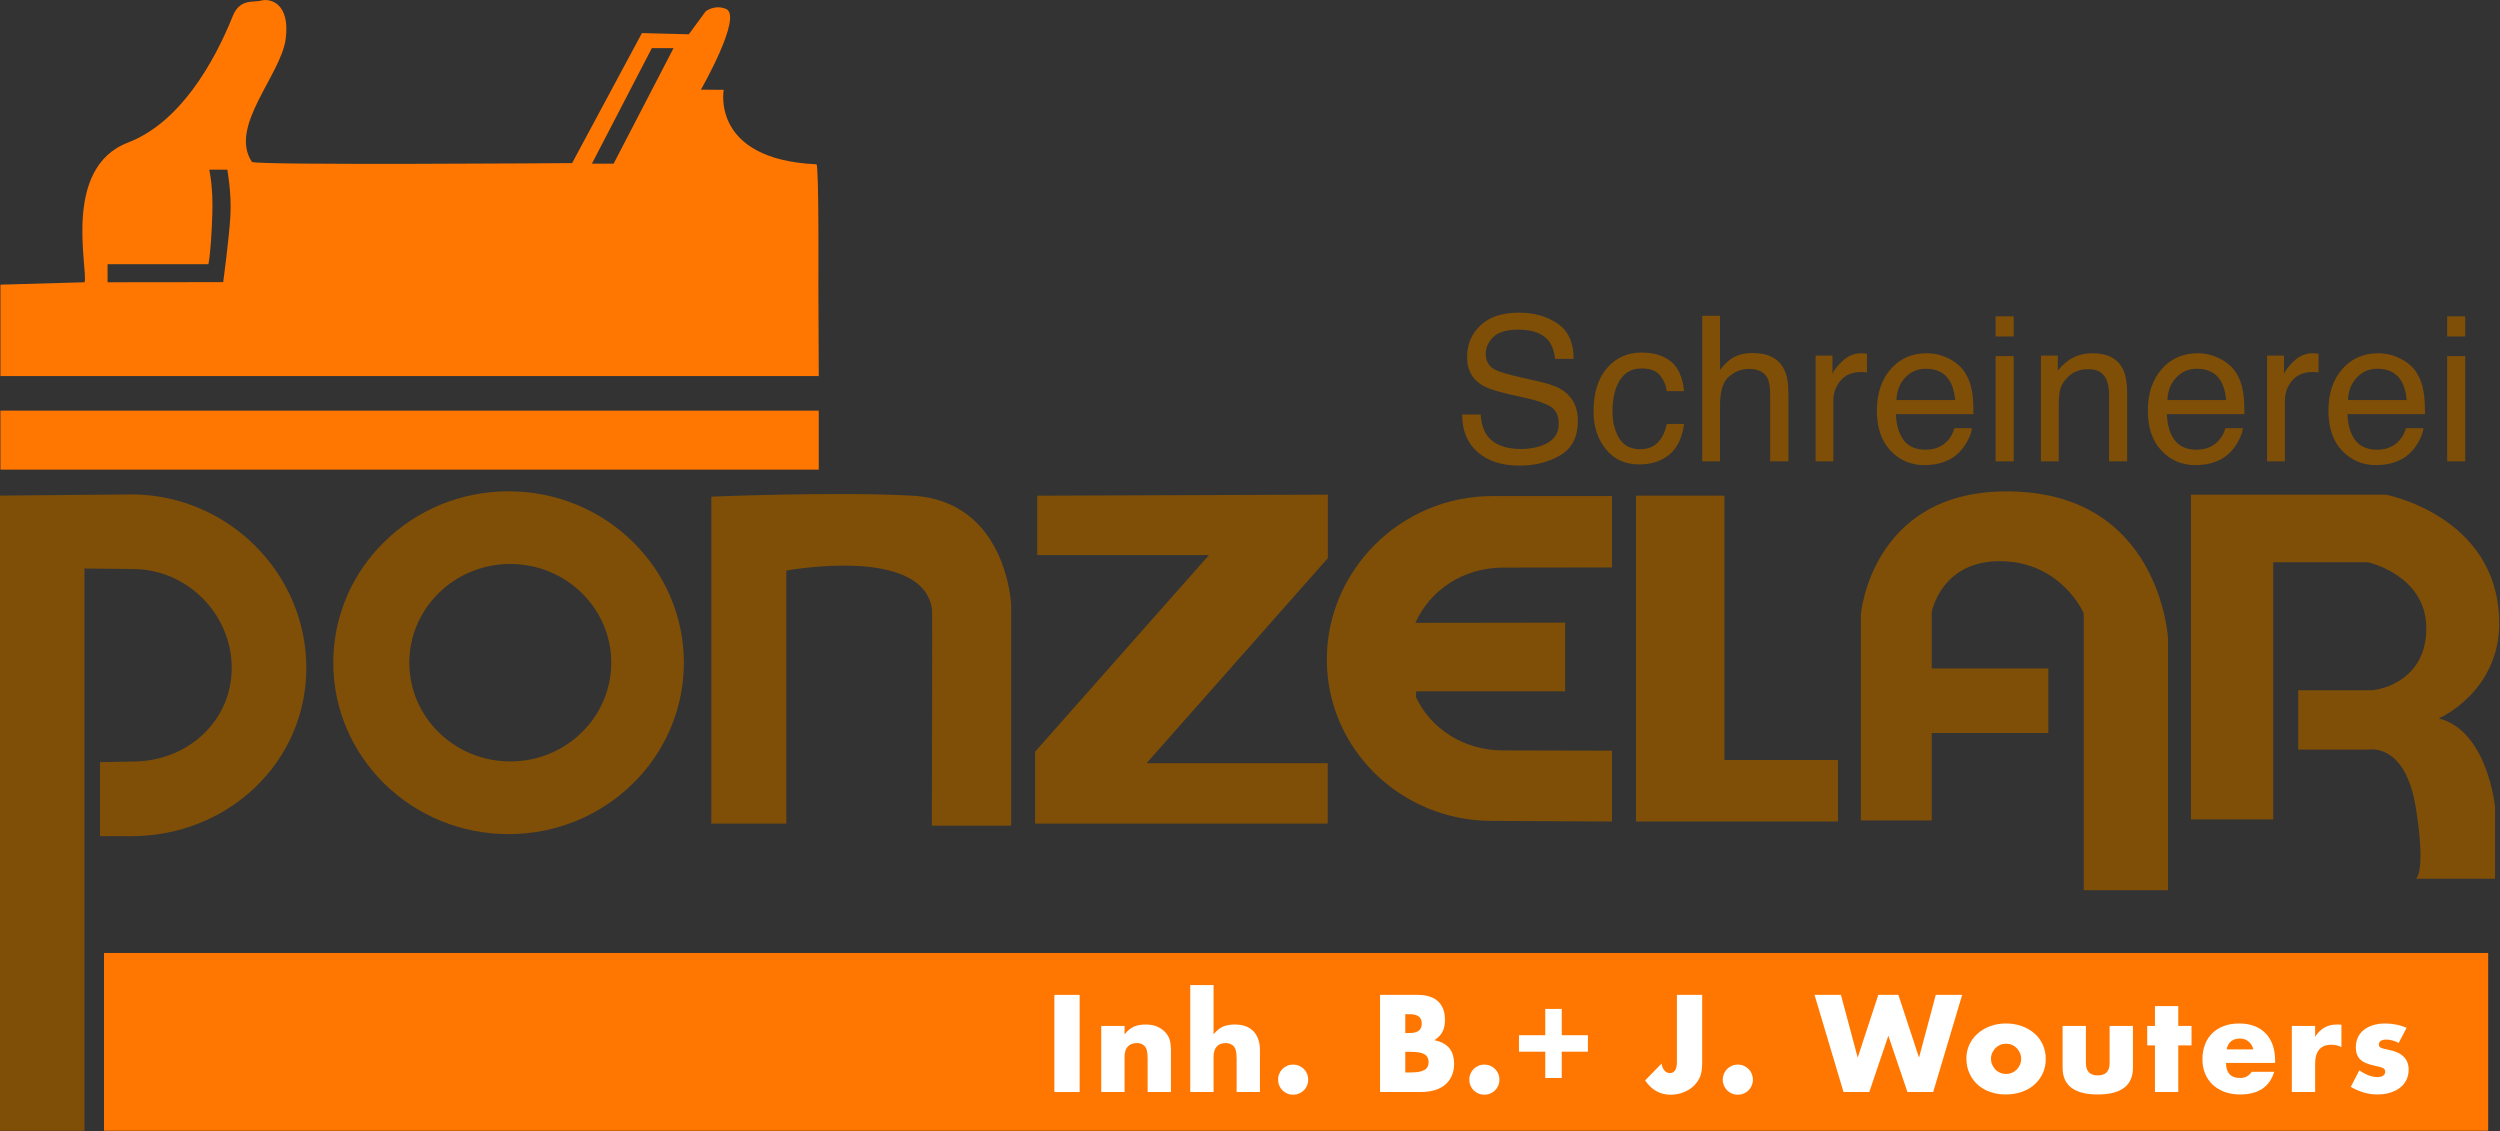 <?xml version="1.0" encoding="UTF-8" standalone="no"?>
<!DOCTYPE svg PUBLIC "-//W3C//DTD SVG 1.1//EN" "http://www.w3.org/Graphics/SVG/1.1/DTD/svg11.dtd">
<svg width="100%" height="100%" viewBox="0 0 2084 943" version="1.1" xmlns="http://www.w3.org/2000/svg" xmlns:xlink="http://www.w3.org/1999/xlink" xml:space="preserve" xmlns:serif="http://www.serif.com/" style="fill-rule:evenodd;clip-rule:evenodd;stroke-linejoin:round;stroke-miterlimit:2;">
    <rect x="0" y="0" width="2084" height="943" fill="#333333" stroke="none"/>
    <g transform="matrix(1,0,0,1,-47.216,-1396.3)">
        <g id="logoponzelar" transform="matrix(11.757,0,0,11.757,-2348.98,-3048.65)">
            <g transform="matrix(1,0,0,1,0,61.989)">
                <rect x="211.185" y="383.647" width="169.044" height="12.607" style="fill:rgb(255,119,0);"/>
            </g>
            <g>
                <path d="M308.797,407.461C308.83,408.044 308.967,408.518 309.21,408.882C309.672,409.563 310.486,409.904 311.653,409.904C312.176,409.904 312.652,409.829 313.081,409.68C313.912,409.39 314.327,408.872 314.327,408.126C314.327,407.566 314.152,407.167 313.802,406.929C313.447,406.695 312.892,406.492 312.136,406.32L310.743,406.005C309.833,405.799 309.189,405.573 308.811,405.326C308.158,404.896 307.831,404.255 307.831,403.401C307.831,402.477 308.151,401.718 308.79,401.126C309.429,400.533 310.335,400.237 311.506,400.237C312.584,400.237 313.5,400.497 314.254,401.017C315.007,401.538 315.384,402.369 315.384,403.513L314.075,403.513C314.005,402.962 313.856,402.54 313.627,402.246C313.202,401.709 312.481,401.441 311.464,401.441C310.643,401.441 310.052,401.613 309.693,401.959C309.334,402.304 309.154,402.705 309.154,403.163C309.154,403.667 309.364,404.035 309.784,404.269C310.059,404.418 310.682,404.605 311.653,404.829L313.095,405.158C313.79,405.316 314.327,405.533 314.705,405.809C315.358,406.289 315.685,406.987 315.685,407.902C315.685,409.04 315.271,409.855 314.443,410.345C313.614,410.835 312.652,411.08 311.555,411.08C310.276,411.08 309.275,410.753 308.552,410.1C307.829,409.451 307.474,408.571 307.488,407.461L308.797,407.461Z" style="fill:rgb(127,79,7);fill-rule:nonzero;"/>
                <path d="M320.199,403.065C321.044,403.065 321.731,403.27 322.261,403.681C322.791,404.091 323.109,404.798 323.216,405.802L321.991,405.802C321.917,405.34 321.746,404.956 321.48,404.65C321.214,404.345 320.787,404.192 320.199,404.192C319.397,404.192 318.823,404.584 318.477,405.368C318.253,405.876 318.141,406.504 318.141,407.251C318.141,408.002 318.3,408.634 318.617,409.148C318.935,409.661 319.434,409.918 320.115,409.918C320.638,409.918 321.052,409.758 321.358,409.438C321.664,409.119 321.875,408.681 321.991,408.126L323.216,408.126C323.076,409.12 322.726,409.847 322.166,410.306C321.606,410.766 320.89,410.996 320.017,410.996C319.037,410.996 318.256,410.638 317.672,409.921C317.089,409.205 316.797,408.31 316.797,407.237C316.797,405.921 317.117,404.896 317.756,404.164C318.396,403.431 319.21,403.065 320.199,403.065Z" style="fill:rgb(127,79,7);fill-rule:nonzero;"/>
                <path d="M324.504,400.461L325.764,400.461L325.764,404.297C326.062,403.919 326.331,403.653 326.569,403.499C326.975,403.233 327.481,403.1 328.088,403.1C329.175,403.1 329.913,403.48 330.3,404.241C330.51,404.656 330.615,405.232 330.615,405.97L330.615,410.779L329.32,410.779L329.32,406.054C329.32,405.503 329.25,405.099 329.11,404.843C328.881,404.432 328.452,404.227 327.822,404.227C327.299,404.227 326.826,404.406 326.401,404.766C325.976,405.125 325.764,405.804 325.764,406.803L325.764,410.779L324.504,410.779L324.504,400.461Z" style="fill:rgb(127,79,7);fill-rule:nonzero;"/>
                <path d="M332.539,403.282L333.736,403.282L333.736,404.577C333.834,404.325 334.075,404.018 334.457,403.656C334.84,403.295 335.281,403.114 335.78,403.114C335.804,403.114 335.843,403.116 335.899,403.121C335.955,403.125 336.051,403.135 336.186,403.149L336.186,404.479C336.112,404.465 336.043,404.455 335.98,404.451C335.917,404.446 335.848,404.444 335.773,404.444C335.139,404.444 334.651,404.648 334.31,405.056C333.97,405.465 333.799,405.935 333.799,406.467L333.799,410.779L332.539,410.779L332.539,403.282Z" style="fill:rgb(127,79,7);fill-rule:nonzero;"/>
                <path d="M340.428,403.114C340.96,403.114 341.475,403.239 341.975,403.488C342.474,403.738 342.854,404.061 343.116,404.458C343.368,404.836 343.536,405.277 343.62,405.781C343.694,406.126 343.732,406.677 343.732,407.433L338.237,407.433C338.26,408.193 338.44,408.804 338.776,409.263C339.112,409.723 339.632,409.953 340.337,409.953C340.995,409.953 341.52,409.736 341.912,409.302C342.136,409.05 342.294,408.758 342.388,408.427L343.627,408.427C343.594,408.702 343.486,409.009 343.301,409.347C343.117,409.686 342.91,409.962 342.682,410.177C342.299,410.55 341.825,410.802 341.261,410.933C340.957,411.007 340.614,411.045 340.232,411.045C339.298,411.045 338.507,410.705 337.859,410.026C337.21,409.347 336.886,408.396 336.886,407.174C336.886,405.97 337.212,404.992 337.866,404.241C338.519,403.489 339.373,403.114 340.428,403.114ZM342.437,406.432C342.385,405.886 342.266,405.449 342.08,405.123C341.734,404.516 341.158,404.213 340.351,404.213C339.772,404.213 339.287,404.422 338.895,404.839C338.503,405.257 338.295,405.788 338.272,406.432L342.437,406.432Z" style="fill:rgb(127,79,7);fill-rule:nonzero;"/>
                <path d="M345.306,403.317L346.587,403.317L346.587,410.779L345.306,410.779L345.306,403.317ZM345.306,400.496L346.587,400.496L346.587,401.924L345.306,401.924L345.306,400.496Z" style="fill:rgb(127,79,7);fill-rule:nonzero;"/>
                <path d="M348.518,403.282L349.715,403.282L349.715,404.346C350.07,403.907 350.446,403.592 350.842,403.401C351.239,403.209 351.68,403.114 352.166,403.114C353.23,403.114 353.948,403.485 354.322,404.227C354.527,404.633 354.63,405.214 354.63,405.97L354.63,410.779L353.349,410.779L353.349,406.054C353.349,405.596 353.281,405.228 353.146,404.948C352.922,404.481 352.516,404.248 351.927,404.248C351.629,404.248 351.384,404.278 351.192,404.339C350.847,404.441 350.544,404.647 350.282,404.955C350.072,405.202 349.936,405.458 349.873,405.721C349.81,405.985 349.778,406.362 349.778,406.852L349.778,410.779L348.518,410.779L348.518,403.282Z" style="fill:rgb(127,79,7);fill-rule:nonzero;"/>
                <path d="M359.641,403.114C360.173,403.114 360.689,403.239 361.188,403.488C361.687,403.738 362.068,404.061 362.329,404.458C362.581,404.836 362.749,405.277 362.833,405.781C362.908,406.126 362.945,406.677 362.945,407.433L357.45,407.433C357.473,408.193 357.653,408.804 357.989,409.263C358.325,409.723 358.845,409.953 359.55,409.953C360.208,409.953 360.733,409.736 361.125,409.302C361.349,409.05 361.508,408.758 361.601,408.427L362.84,408.427C362.807,408.702 362.699,409.009 362.514,409.347C362.33,409.686 362.124,409.962 361.895,410.177C361.512,410.55 361.039,410.802 360.474,410.933C360.171,411.007 359.828,411.045 359.445,411.045C358.512,411.045 357.721,410.705 357.072,410.026C356.423,409.347 356.099,408.396 356.099,407.174C356.099,405.97 356.426,404.992 357.079,404.241C357.732,403.489 358.586,403.114 359.641,403.114ZM361.65,406.432C361.599,405.886 361.48,405.449 361.293,405.123C360.948,404.516 360.371,404.213 359.564,404.213C358.985,404.213 358.5,404.422 358.108,404.839C357.716,405.257 357.508,405.788 357.485,406.432L361.65,406.432Z" style="fill:rgb(127,79,7);fill-rule:nonzero;"/>
                <path d="M364.554,403.282L365.751,403.282L365.751,404.577C365.849,404.325 366.09,404.018 366.472,403.656C366.855,403.295 367.296,403.114 367.795,403.114C367.819,403.114 367.858,403.116 367.914,403.121C367.97,403.125 368.066,403.135 368.201,403.149L368.201,404.479C368.127,404.465 368.058,404.455 367.995,404.451C367.932,404.446 367.863,404.444 367.788,404.444C367.154,404.444 366.666,404.648 366.325,405.056C365.985,405.465 365.814,405.935 365.814,406.467L365.814,410.779L364.554,410.779L364.554,403.282Z" style="fill:rgb(127,79,7);fill-rule:nonzero;"/>
                <path d="M372.443,403.114C372.975,403.114 373.49,403.239 373.99,403.488C374.489,403.738 374.869,404.061 375.131,404.458C375.383,404.836 375.551,405.277 375.635,405.781C375.709,406.126 375.747,406.677 375.747,407.433L370.252,407.433C370.275,408.193 370.455,408.804 370.791,409.263C371.127,409.723 371.647,409.953 372.352,409.953C373.01,409.953 373.535,409.736 373.927,409.302C374.151,409.05 374.309,408.758 374.403,408.427L375.642,408.427C375.609,408.702 375.501,409.009 375.316,409.347C375.132,409.686 374.925,409.962 374.697,410.177C374.314,410.55 373.84,410.802 373.276,410.933C372.972,411.007 372.629,411.045 372.247,411.045C371.313,411.045 370.522,410.705 369.874,410.026C369.225,409.347 368.901,408.396 368.901,407.174C368.901,405.97 369.227,404.992 369.881,404.241C370.534,403.489 371.388,403.114 372.443,403.114ZM374.452,406.432C374.4,405.886 374.281,405.449 374.095,405.123C373.749,404.516 373.173,404.213 372.366,404.213C371.787,404.213 371.302,404.422 370.91,404.839C370.518,405.257 370.31,405.788 370.287,406.432L374.452,406.432Z" style="fill:rgb(127,79,7);fill-rule:nonzero;"/>
                <path d="M377.321,403.317L378.602,403.317L378.602,410.779L377.321,410.779L377.321,403.317ZM377.321,400.496L378.602,400.496L378.602,401.924L377.321,401.924L377.321,400.496Z" style="fill:rgb(127,79,7);fill-rule:nonzero;"/>
            </g>
            <g>
                <rect x="278.569" y="448.608" width="1.79" height="6.888" style="fill:white;fill-rule:nonzero;"/>
                <path d="M281.891,450.809L283.545,450.809L283.545,451.403C283.77,451.129 283.999,450.945 284.23,450.85C284.461,450.756 284.732,450.709 285.043,450.709C285.372,450.709 285.653,450.762 285.888,450.869C286.122,450.975 286.322,451.126 286.486,451.321C286.62,451.479 286.712,451.656 286.76,451.851C286.809,452.045 286.833,452.268 286.833,452.517L286.833,455.495L285.18,455.495L285.18,453.129C285.18,452.898 285.163,452.711 285.13,452.568C285.096,452.424 285.037,452.31 284.952,452.225C284.879,452.152 284.796,452.1 284.705,452.07C284.614,452.039 284.516,452.024 284.413,452.024C284.133,452.024 283.918,452.108 283.769,452.275C283.619,452.443 283.545,452.682 283.545,452.992L283.545,455.495L281.891,455.495L281.891,450.809Z" style="fill:white;fill-rule:nonzero;"/>
                <path d="M288.201,447.913L289.855,447.913L289.855,451.403C290.08,451.129 290.308,450.945 290.54,450.85C290.771,450.756 291.042,450.709 291.353,450.709C291.943,450.709 292.389,450.872 292.691,451.197C292.992,451.523 293.143,451.963 293.143,452.517L293.143,455.495L291.49,455.495L291.49,453.129C291.49,452.892 291.471,452.7 291.435,452.554C291.398,452.408 291.337,452.295 291.252,452.216C291.106,452.088 290.929,452.024 290.722,452.024C290.442,452.024 290.228,452.108 290.078,452.275C289.929,452.443 289.855,452.682 289.855,452.992L289.855,455.495L288.201,455.495L288.201,447.913Z" style="fill:white;fill-rule:nonzero;"/>
                <path d="M294.429,454.618C294.429,454.472 294.456,454.334 294.511,454.203C294.566,454.072 294.642,453.958 294.739,453.86C294.837,453.763 294.951,453.687 295.082,453.632C295.213,453.577 295.351,453.55 295.497,453.55C295.644,453.55 295.782,453.577 295.913,453.632C296.044,453.687 296.158,453.763 296.256,453.86C296.353,453.958 296.429,454.072 296.484,454.203C296.539,454.334 296.566,454.472 296.566,454.618C296.566,454.765 296.539,454.903 296.484,455.034C296.429,455.165 296.353,455.279 296.256,455.377C296.158,455.474 296.044,455.55 295.913,455.605C295.782,455.66 295.644,455.687 295.497,455.687C295.351,455.687 295.213,455.66 295.082,455.605C294.951,455.55 294.837,455.474 294.739,455.377C294.642,455.279 294.566,455.165 294.511,455.034C294.456,454.903 294.429,454.765 294.429,454.618Z" style="fill:white;fill-rule:nonzero;"/>
                <path d="M303.448,454.107L303.841,454.107C304.292,454.107 304.614,454.049 304.809,453.933C305.004,453.818 305.102,453.632 305.102,453.376C305.102,453.12 305.004,452.935 304.809,452.819C304.614,452.703 304.292,452.645 303.841,452.645L303.448,452.645L303.448,454.107ZM303.448,451.312L303.777,451.312C304.337,451.312 304.617,451.089 304.617,450.645C304.617,450.2 304.337,449.978 303.777,449.978L303.448,449.978L303.448,451.312ZM301.658,448.608L304.325,448.608C304.959,448.608 305.44,448.76 305.768,449.064C306.097,449.369 306.262,449.807 306.262,450.38C306.262,450.727 306.199,451.015 306.074,451.243C305.95,451.471 305.759,451.665 305.504,451.823C305.759,451.872 305.977,451.946 306.157,452.047C306.336,452.147 306.482,452.271 306.595,452.417C306.708,452.563 306.788,452.727 306.837,452.91C306.886,453.093 306.91,453.288 306.91,453.495C306.91,453.818 306.854,454.104 306.741,454.353C306.629,454.603 306.47,454.813 306.266,454.984C306.062,455.154 305.814,455.282 305.522,455.367C305.23,455.453 304.901,455.495 304.535,455.495L301.658,455.495L301.658,448.608Z" style="fill:white;fill-rule:nonzero;"/>
                <path d="M307.986,454.618C307.986,454.472 308.013,454.334 308.068,454.203C308.123,454.072 308.199,453.958 308.296,453.86C308.394,453.763 308.508,453.687 308.639,453.632C308.77,453.577 308.908,453.55 309.055,453.55C309.201,453.55 309.339,453.577 309.47,453.632C309.601,453.687 309.715,453.763 309.813,453.86C309.91,453.958 309.986,454.072 310.041,454.203C310.096,454.334 310.123,454.472 310.123,454.618C310.123,454.765 310.096,454.903 310.041,455.034C309.986,455.165 309.91,455.279 309.813,455.377C309.715,455.474 309.601,455.55 309.47,455.605C309.339,455.66 309.201,455.687 309.055,455.687C308.908,455.687 308.77,455.66 308.639,455.605C308.508,455.55 308.394,455.474 308.296,455.377C308.199,455.279 308.123,455.165 308.068,455.034C308.013,454.903 307.986,454.765 307.986,454.618Z" style="fill:white;fill-rule:nonzero;"/>
                <path d="M311.509,451.467L313.373,451.467L313.373,449.603L314.542,449.603L314.542,451.467L316.396,451.467L316.396,452.636L314.542,452.636L314.542,454.5L313.373,454.5L313.373,452.636L311.509,452.636L311.509,451.467Z" style="fill:white;fill-rule:nonzero;"/>
                <path d="M324.498,448.608L324.498,453.385C324.498,453.586 324.487,453.772 324.466,453.942C324.445,454.113 324.41,454.259 324.361,454.381C324.282,454.576 324.174,454.754 324.037,454.915C323.9,455.077 323.74,455.214 323.557,455.326C323.375,455.439 323.172,455.527 322.95,455.591C322.728,455.655 322.495,455.687 322.251,455.687C321.514,455.687 320.914,455.349 320.451,454.673L321.621,453.477C321.651,453.684 321.718,453.848 321.822,453.97C321.925,454.092 322.053,454.152 322.205,454.152C322.54,454.152 322.708,453.888 322.708,453.358L322.708,448.608L324.498,448.608Z" style="fill:white;fill-rule:nonzero;"/>
                <path d="M325.957,454.618C325.957,454.472 325.985,454.334 326.04,454.203C326.094,454.072 326.17,453.958 326.268,453.86C326.365,453.763 326.479,453.687 326.61,453.632C326.741,453.577 326.88,453.55 327.026,453.55C327.172,453.55 327.311,453.577 327.442,453.632C327.573,453.687 327.687,453.763 327.784,453.86C327.882,453.958 327.958,454.072 328.013,454.203C328.067,454.334 328.095,454.472 328.095,454.618C328.095,454.765 328.067,454.903 328.013,455.034C327.958,455.165 327.882,455.279 327.784,455.377C327.687,455.474 327.573,455.55 327.442,455.605C327.311,455.66 327.172,455.687 327.026,455.687C326.88,455.687 326.741,455.66 326.61,455.605C326.479,455.55 326.365,455.474 326.268,455.377C326.17,455.279 326.094,455.165 326.04,455.034C325.985,454.903 325.957,454.765 325.957,454.618Z" style="fill:white;fill-rule:nonzero;"/>
                <path d="M334.337,448.608L335.525,453.056L336.986,448.608L338.411,448.608L339.873,453.056L341.061,448.608L342.933,448.608L340.878,455.495L339.051,455.495L337.699,451.503L336.347,455.495L334.52,455.495L332.465,448.608L334.337,448.608Z" style="fill:white;fill-rule:nonzero;"/>
                <path d="M344.977,453.129C344.977,453.288 345.006,453.432 345.064,453.563C345.122,453.694 345.198,453.808 345.292,453.906C345.386,454.003 345.499,454.079 345.63,454.134C345.761,454.189 345.9,454.216 346.046,454.216C346.192,454.216 346.33,454.189 346.461,454.134C346.592,454.079 346.705,454.003 346.799,453.906C346.894,453.808 346.97,453.694 347.028,453.563C347.086,453.432 347.114,453.291 347.114,453.139C347.114,452.992 347.086,452.854 347.028,452.723C346.97,452.592 346.894,452.478 346.799,452.38C346.705,452.283 346.592,452.207 346.461,452.152C346.33,452.097 346.192,452.07 346.046,452.07C345.9,452.07 345.761,452.097 345.63,452.152C345.499,452.207 345.386,452.283 345.292,452.38C345.198,452.478 345.122,452.59 345.064,452.718C345.006,452.846 344.977,452.983 344.977,453.129ZM343.232,453.111C343.232,452.764 343.302,452.44 343.442,452.138C343.582,451.837 343.777,451.575 344.027,451.353C344.277,451.13 344.574,450.955 344.918,450.827C345.262,450.7 345.638,450.636 346.046,450.636C346.448,450.636 346.821,450.698 347.165,450.823C347.509,450.948 347.807,451.121 348.06,451.344C348.313,451.566 348.509,451.831 348.649,452.138C348.789,452.446 348.859,452.785 348.859,453.157C348.859,453.528 348.788,453.868 348.645,454.175C348.501,454.483 348.305,454.748 348.055,454.97C347.806,455.192 347.506,455.364 347.156,455.486C346.805,455.608 346.426,455.669 346.018,455.669C345.616,455.669 345.245,455.608 344.904,455.486C344.563,455.364 344.269,455.191 344.022,454.965C343.776,454.74 343.582,454.471 343.442,454.157C343.302,453.843 343.232,453.495 343.232,453.111Z" style="fill:white;fill-rule:nonzero;"/>
                <path d="M351.707,450.809L351.707,453.449C351.707,454.028 351.987,454.317 352.547,454.317C353.108,454.317 353.388,454.028 353.388,453.449L353.388,450.809L355.041,450.809L355.041,453.769C355.041,454.402 354.832,454.877 354.415,455.194C353.998,455.511 353.375,455.669 352.547,455.669C351.719,455.669 351.096,455.511 350.679,455.194C350.262,454.877 350.053,454.402 350.053,453.769L350.053,450.809L351.707,450.809Z" style="fill:white;fill-rule:nonzero;"/>
                <path d="M358.254,452.189L358.254,455.495L356.601,455.495L356.601,452.189L356.053,452.189L356.053,450.809L356.601,450.809L356.601,449.402L358.254,449.402L358.254,450.809L359.195,450.809L359.195,452.189L358.254,452.189Z" style="fill:white;fill-rule:nonzero;"/>
                <path d="M363.577,452.472C363.522,452.24 363.41,452.055 363.239,451.914C363.069,451.774 362.862,451.704 362.618,451.704C362.362,451.704 362.154,451.771 361.992,451.905C361.831,452.039 361.729,452.228 361.686,452.472L363.577,452.472ZM361.641,453.431C361.641,454.143 361.976,454.5 362.645,454.5C363.005,454.5 363.276,454.353 363.458,454.061L365.057,454.061C364.734,455.133 363.927,455.669 362.636,455.669C362.241,455.669 361.878,455.609 361.549,455.491C361.22,455.372 360.939,455.203 360.704,454.984C360.47,454.765 360.289,454.503 360.161,454.198C360.033,453.894 359.969,453.553 359.969,453.175C359.969,452.785 360.03,452.434 360.152,452.12C360.273,451.806 360.447,451.54 360.672,451.321C360.898,451.101 361.17,450.932 361.49,450.814C361.81,450.695 362.17,450.636 362.572,450.636C362.968,450.636 363.324,450.695 363.641,450.814C363.958,450.932 364.226,451.105 364.445,451.33C364.664,451.555 364.832,451.831 364.947,452.157C365.063,452.482 365.121,452.849 365.121,453.257L365.121,453.431L361.641,453.431Z" style="fill:white;fill-rule:nonzero;"/>
                <path d="M366.306,450.809L367.959,450.809L367.959,451.576C368.136,451.296 368.352,451.082 368.608,450.932C368.864,450.783 369.162,450.709 369.503,450.709L369.645,450.709C369.697,450.709 369.756,450.715 369.823,450.727L369.823,452.307C369.604,452.198 369.366,452.143 369.11,452.143C368.727,452.143 368.439,452.257 368.247,452.485C368.055,452.714 367.959,453.047 367.959,453.486L367.959,455.495L366.306,455.495L366.306,450.809Z" style="fill:white;fill-rule:nonzero;"/>
                <path d="M373.886,452.015C373.581,451.857 373.283,451.777 372.99,451.777C372.838,451.777 372.715,451.808 372.62,451.869C372.526,451.93 372.479,452.012 372.479,452.115C372.479,452.17 372.486,452.214 372.502,452.248C372.517,452.281 372.55,452.313 372.602,452.344C372.654,452.374 372.73,452.402 372.83,452.426C372.931,452.45 373.063,452.481 373.228,452.517C373.685,452.609 374.026,452.772 374.251,453.006C374.476,453.241 374.589,453.54 374.589,453.906C374.589,454.18 374.534,454.427 374.424,454.646C374.315,454.865 374.163,455.049 373.968,455.198C373.773,455.348 373.538,455.463 373.264,455.546C372.99,455.628 372.689,455.669 372.36,455.669C371.727,455.669 371.103,455.489 370.487,455.13L371.09,453.961C371.553,454.277 371.992,454.436 372.406,454.436C372.558,454.436 372.683,454.402 372.78,454.335C372.878,454.268 372.926,454.183 372.926,454.079C372.926,454.019 372.919,453.968 372.904,453.929C372.888,453.889 372.856,453.853 372.808,453.819C372.759,453.786 372.687,453.755 372.593,453.728C372.499,453.7 372.375,453.671 372.223,453.641C371.711,453.537 371.354,453.384 371.15,453.18C370.946,452.976 370.844,452.694 370.844,452.335C370.844,452.073 370.892,451.837 370.99,451.627C371.087,451.417 371.227,451.238 371.41,451.092C371.593,450.946 371.813,450.834 372.072,450.754C372.331,450.675 372.619,450.636 372.936,450.636C373.453,450.636 373.956,450.736 374.443,450.937L373.886,452.015Z" style="fill:white;fill-rule:nonzero;"/>
            </g>
            <g transform="matrix(1,0,0,1,0,-23.341)">
                <rect x="203.841" y="430.524" width="58.021" height="4.183" style="fill:rgb(255,119,0);"/>
            </g>
            <g transform="matrix(1,0,0,1,209.81,384.596)">
                <path d="M0,13.485C0.256,12.545 -1.617,5.378 3.07,3.583C6.75,2.173 9.164,-2.058 10.5,-5.379C11.013,-6.653 11.946,-6.327 12.545,-6.49C13.143,-6.653 14.596,-6.311 14.254,-3.754C13.912,-1.197 10.199,2.459 11.861,4.951C12.032,5.207 34.564,5.036 34.564,5.036L39.515,-4.182L42.841,-4.096L44.031,-5.72C44.031,-5.72 44.678,-6.237 45.484,-5.891C46.681,-5.379 43.696,-0.171 43.696,-0.171L45.313,-0.158C45.313,-0.158 44.373,4.78 51.888,5.122C52.073,5.13 52.025,13.656 52.025,13.656L52.052,20.138L-5.969,20.138L-5.969,13.656L0,13.485ZM40.218,-3.117L41.757,-3.117L37.508,5.075L35.969,5.075L40.218,-3.117ZM1.627,12.203L8.781,12.203C8.95,11.212 9.01,9.822 9.053,8.704C9.127,6.739 8.835,5.504 8.835,5.504L10.117,5.504C10.117,5.504 10.431,7.173 10.335,8.79C10.239,10.407 9.827,13.476 9.827,13.476L1.627,13.485L1.627,12.203Z" style="fill:rgb(255,119,0);"/>
            </g>
            <g transform="matrix(1,0,0,1,227.44,425.056)">
                <path d="M0,0C0,-6.712 5.564,-12.153 12.429,-12.153C19.293,-12.153 24.857,-6.712 24.857,0C24.857,6.712 19.293,12.153 12.429,12.153C5.564,12.153 0,6.712 0,0M5.392,0C5.392,-3.867 8.597,-7.001 12.551,-7.001C16.504,-7.001 19.71,-3.867 19.71,0C19.71,3.866 16.504,7 12.551,7C8.597,7 5.392,3.866 5.392,0" style="fill:rgb(127,79,7);"/>
            </g>
            <g transform="matrix(1,0,0,1,213.187,458.243)">
                <path d="M0,-45.12C6.824,-45.074 12.342,-39.504 12.342,-32.821C12.342,-26.108 6.778,-20.887 -0.087,-20.887L-2.284,-20.892L-2.284,-26.135L0.035,-26.18C3.91,-26.18 7.052,-29.032 7.052,-32.821C7.052,-36.597 3.933,-39.806 0.077,-39.828L-3.39,-39.868L-3.39,0L-9.375,0L-9.375,-45.035L0,-45.12Z" style="fill:rgb(127,79,7);"/>
            </g>
            <g transform="matrix(1,0,0,1,254.243,436.241)">
                <path d="M0,-22.958L0,0.221L5.317,0.221L5.317,-17.716C5.317,-17.716 14.994,-19.522 15.651,-14.982C15.681,-14.775 15.637,0.369 15.637,0.369L21.261,0.369L21.261,-15.289C21.261,-15.289 20.964,-22.661 14.247,-23.028C8.779,-23.327 0,-22.958 0,-22.958" style="fill:rgb(127,79,7);"/>
            </g>
            <g transform="matrix(1,0,0,1,277.351,436.388)">
                <path d="M0,-23.174L0,-18.965L12.182,-18.965L-0.151,-5.021L-0.151,0.074L20.597,0.074L20.597,-4.206L7.752,-4.206L20.608,-18.747L20.608,-23.248L0,-23.174Z" style="fill:rgb(127,79,7);"/>
            </g>
            <g transform="matrix(1,0,0,1,318.105,431.254)">
                <path d="M0,-12.952L0,-18.013L-8.485,-18.013C-14.98,-18.013 -20.219,-12.744 -20.219,-6.424C-20.219,-0.104 -14.98,5.018 -8.517,5.018L-8.413,5.018L0,5.061L0,0.039L-7.757,0.02C-10.502,0.015 -12.862,-1.515 -13.908,-3.78L-13.882,-4.169L-3.322,-4.169L-3.322,-9.039L-13.939,-9.023C-12.913,-11.356 -10.544,-12.921 -7.764,-12.942L0,-12.952Z" style="fill:rgb(127,79,7);"/>
            </g>
            <g transform="matrix(1,0,0,1,319.804,436.313)">
                <path d="M0,-23.102L0,0L14.32,0L14.32,-4.355L6.271,-4.355L6.271,-23.102L0,-23.102Z" style="fill:rgb(127,79,7);"/>
            </g>
            <g transform="matrix(1,0,0,1,335.751,417.71)">
                <path d="M0,18.53L5.021,18.53L5.021,12.33L13.29,12.33L13.29,7.752L5.021,7.752L5.021,3.766C5.021,3.766 5.683,0.074 9.965,0.148C14.247,0.222 15.799,3.839 15.799,3.839L15.799,23.477L21.781,23.477L21.781,5.675C21.781,5.675 21.264,-4.947 10.113,-4.799C0.74,-4.675 0,3.903 0,3.903L0,18.53Z" style="fill:rgb(127,79,7);"/>
            </g>
            <g transform="matrix(1,0,0,1,359.154,440.375)">
                <path d="M0,-27.235L0,-4.208L5.834,-4.208L5.834,-22.439L12.551,-22.439C12.551,-22.439 16.612,-21.558 16.686,-17.864C16.76,-14.173 13.586,-13.364 12.699,-13.364L7.604,-13.364L7.604,-9.156L12.625,-9.156C12.625,-9.156 15.208,-9.673 15.947,-5.021C16.686,-0.369 15.947,0 15.947,0L21.559,0L21.559,-5.101C21.559,-5.101 21.042,-10.482 17.573,-11.369C17.573,-11.369 22.003,-13.29 21.855,-18.382C21.641,-25.765 13.808,-27.235 13.808,-27.235L0,-27.235Z" style="fill:rgb(127,79,7);"/>
            </g>
        </g>
    </g>
</svg>
